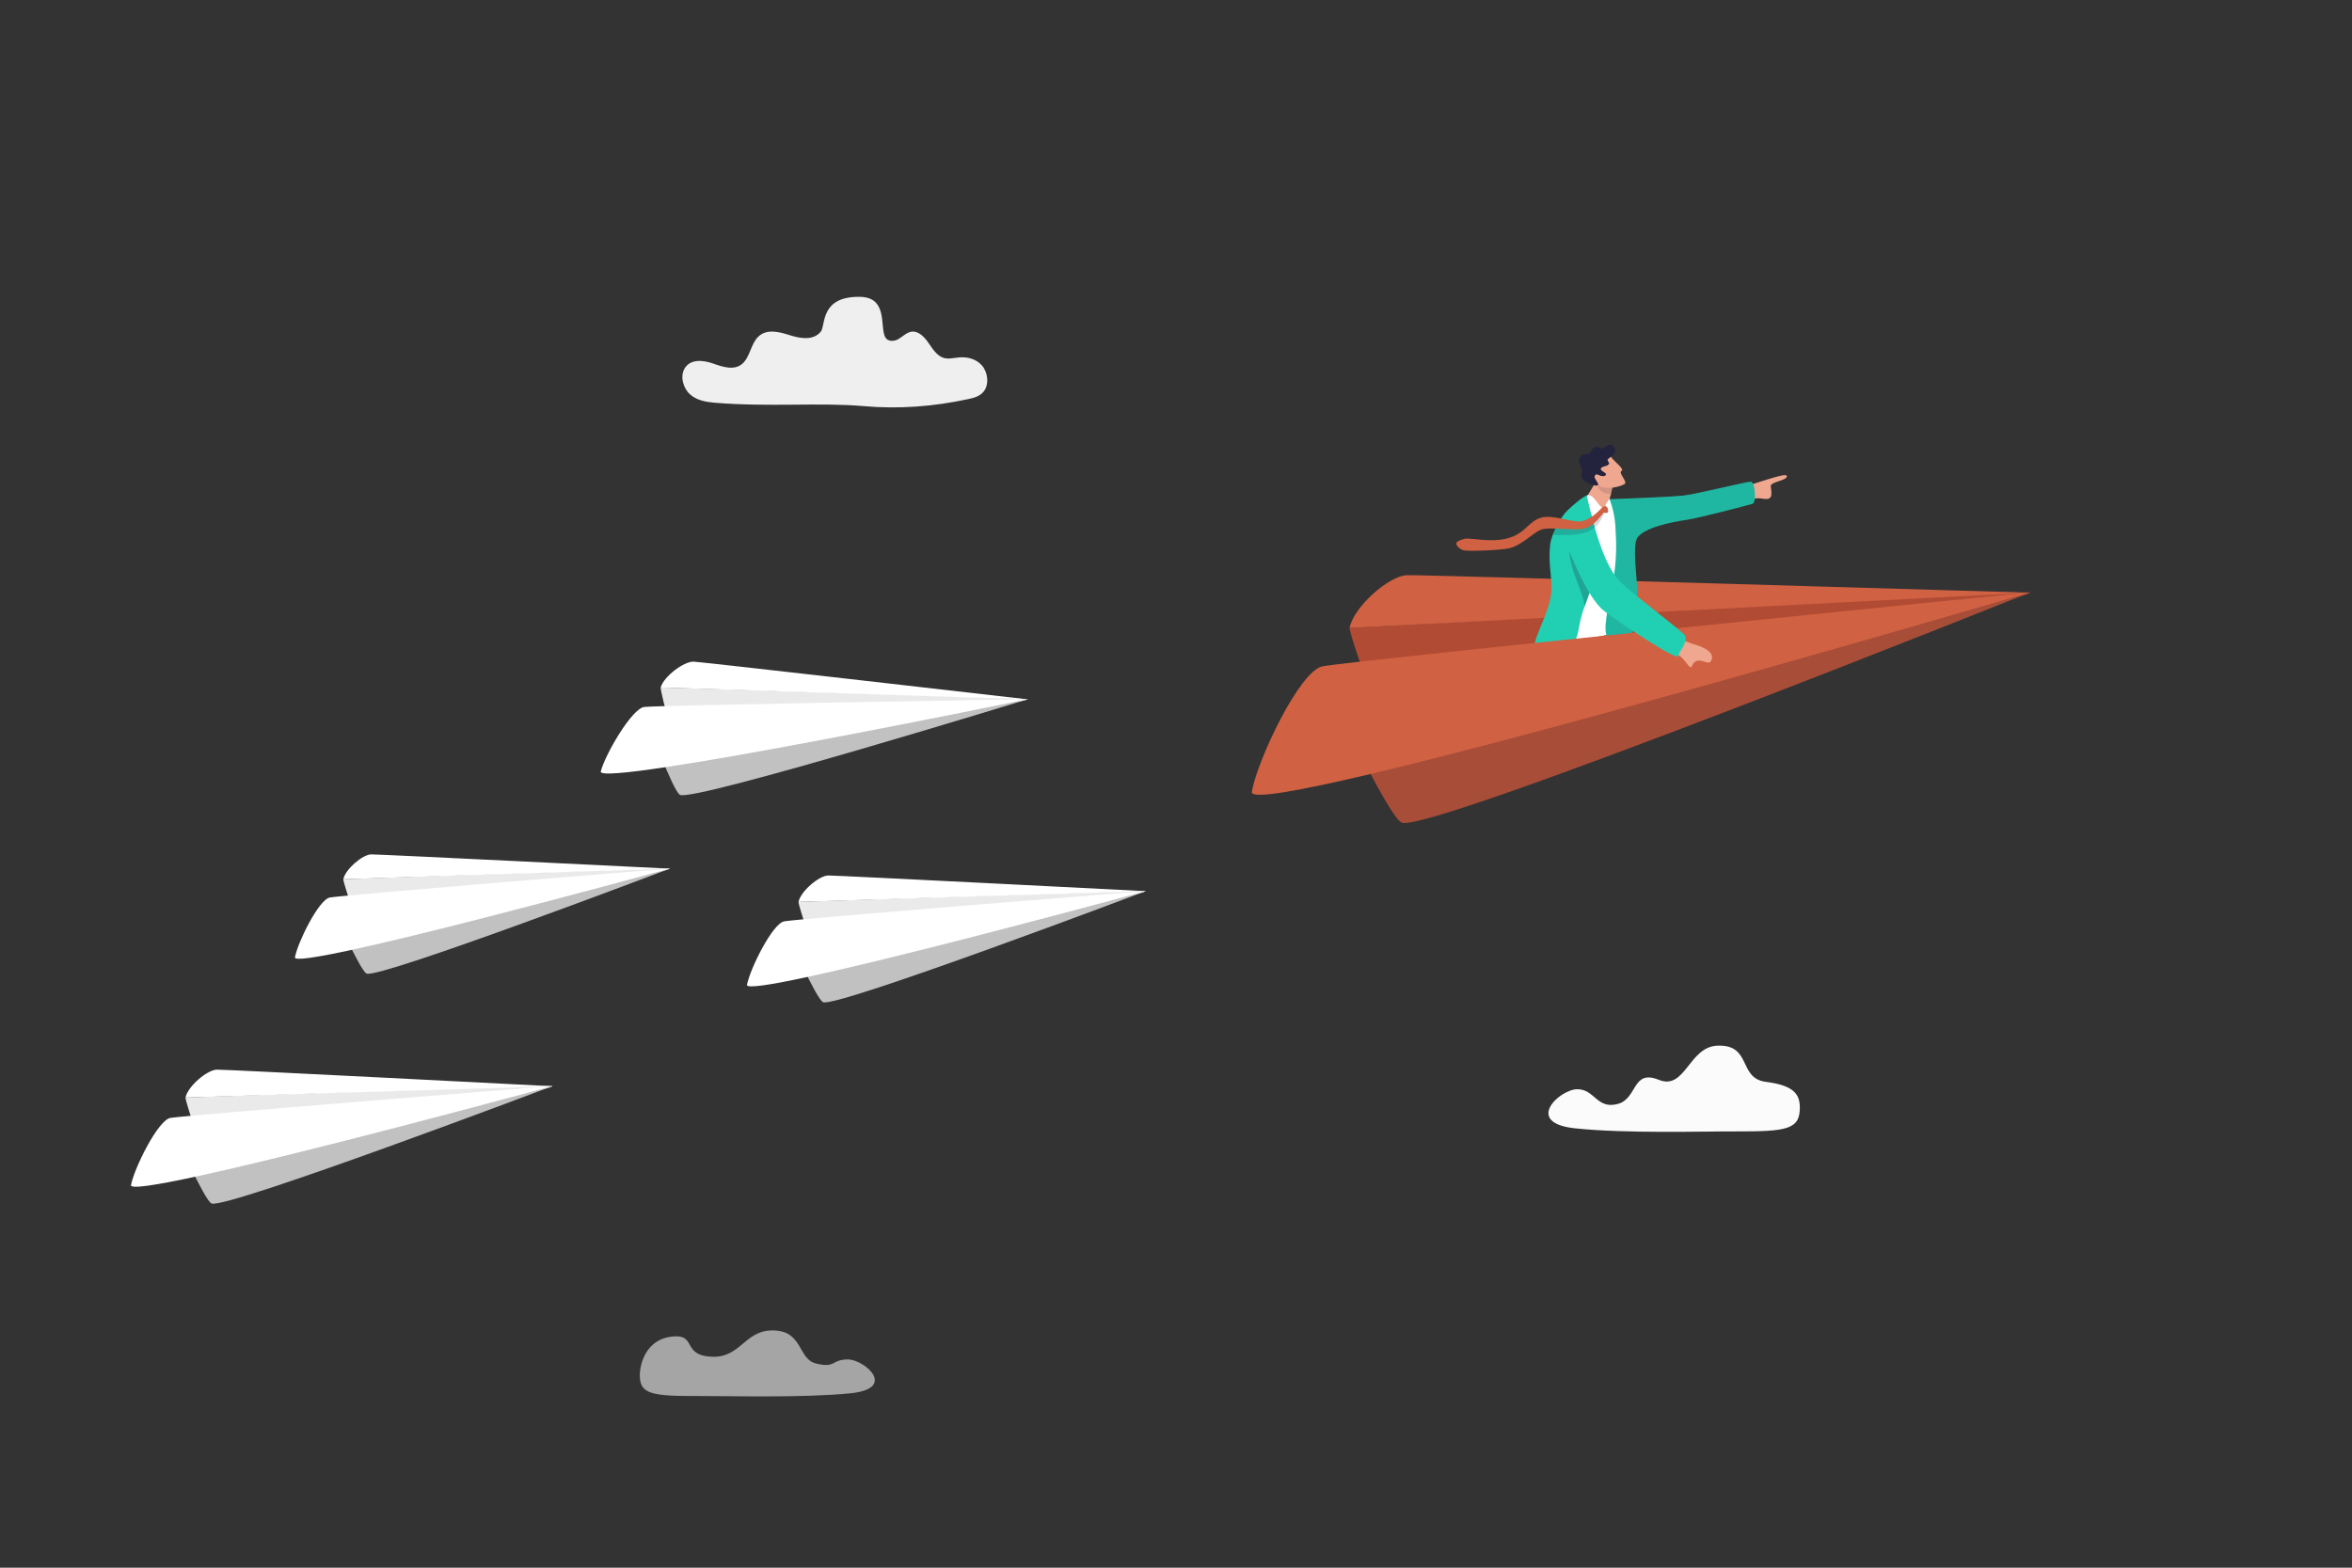 <?xml version="1.0" encoding="utf-8"?>
<!-- Generator: Adobe Illustrator 28.0.0, SVG Export Plug-In . SVG Version: 6.00 Build 0)  -->
<svg version="1.0" id="Layer_1" xmlns="http://www.w3.org/2000/svg" xmlns:xlink="http://www.w3.org/1999/xlink" x="0px" y="0px"
	 viewBox="0 0 3000 2000" enable-background="new 0 0 3000 2000" xml:space="preserve">
<rect x="0" y="0" width="3000" height="2000" fill="#333333" stroke="none"/>
<g>
	<defs>
		<rect id="SVGID_1_" width="3000" height="2000"/>
	</defs>
	<clipPath id="SVGID_00000033329998242336292600000008290299268158346656_">
		<use xlink:href="#SVGID_1_"  overflow="visible"/>
	</clipPath>
	<g clip-path="url(#SVGID_00000033329998242336292600000008290299268158346656_)">
		<path fill="#EAEAEA" d="M1018.5,1150.6c0.4,8,27,83.6,27,83.6s429.2-95.9,415.1-97.3S1018.5,1150.6,1018.5,1150.6z"/>
		<path fill="#FFFFFF" d="M1018.5,1150.6c2.8-13.6,26.2-33.5,37.9-33.7c11.7-0.1,404.8,20,404.8,20L1018.5,1150.6z"/>
		<path fill="#C1C1C1" d="M1461.6,1136.8c0,0-393.3,148.7-411.6,141.8c-8.5-3.2-44.2-84.8-44.2-84.8L1461.6,1136.8z"/>
		<path fill="#FFFFFF" d="M1461.6,1136.8c0,0-512.5,139.7-508.8,119.6c3.8-20.2,32.5-78.3,47.5-81
			C1017.7,1172.1,1461.6,1136.8,1461.6,1136.8z"/>
	</g>
	<g clip-path="url(#SVGID_00000033329998242336292600000008290299268158346656_)">
		<path fill="#EAEAEA" d="M236.6,1400.2c0.4,8.4,28.6,88.4,28.6,88.4s453.7-101.4,438.8-102.9C689,1384.1,236.6,1400.2,236.6,1400.2
			z"/>
		<path fill="#FFFFFF" d="M236.6,1400.2c3-14.4,27.7-35.4,40.1-35.6s428,21.2,428,21.2L236.6,1400.2z"/>
		<path fill="#C1C1C1" d="M705,1385.5c0,0-415.8,157.3-435.1,149.9c-8.9-3.4-46.8-89.6-46.8-89.6L705,1385.5z"/>
		<path fill="#FFFFFF" d="M705,1385.5c0,0-541.9,147.7-537.9,126.4c4-21.3,34.3-82.8,50.2-85.7C235.8,1422.9,705,1385.5,705,1385.5z
			"/>
	</g>
	<path clip-path="url(#SVGID_00000033329998242336292600000008290299268158346656_)" fill="#EAEAEA" d="M842.7,877.1
		c-0.1,8.4,22.9,90,22.9,90s459.2-72.5,444.4-75C1295.2,889.7,842.7,877.1,842.7,877.1z"/>
	<path clip-path="url(#SVGID_00000033329998242336292600000008290299268158346656_)" fill="#FFFFFF" d="M842.7,877.1
		c3.9-14.2,29.9-33.6,42.2-33c12.3,0.6,425.8,48.1,425.8,48.1L842.7,877.1z"/>
	<path clip-path="url(#SVGID_00000033329998242336292600000008290299268158346656_)" fill="#C1C1C1" d="M1311.1,892
		c0,0-424.9,130.7-443.7,122.1c-8.7-4-41-92.4-41-92.4L1311.1,892z"/>
	<path clip-path="url(#SVGID_00000033329998242336292600000008290299268158346656_)" fill="#FFFFFF" d="M1311.1,892
		c0,0-550.1,113.3-544.8,92.2c5.3-21,39.5-80.4,55.5-82.3C840.5,899.7,1311.1,892,1311.1,892z"/>
	<g clip-path="url(#SVGID_00000033329998242336292600000008290299268158346656_)">
		<path fill="#EAEAEA" d="M437.9,1121.7c0.4,7.5,25.5,78.6,25.5,78.6s403.7-90.9,390.4-92.2C840.5,1106.8,437.9,1121.7,437.9,1121.7
			z"/>
		<path fill="#FFFFFF" d="M437.9,1121.7c2.6-12.8,24.6-31.6,35.6-31.7c11-0.1,380.9,18.2,380.9,18.2L437.9,1121.7z"/>
		<path fill="#C1C1C1" d="M854.8,1108c0,0-369.8,140.6-387.1,134.1c-8-3-41.8-79.7-41.8-79.7L854.8,1108z"/>
		<path fill="#FFFFFF" d="M854.8,1108c0,0-482.1,132.3-478.6,113.3c3.5-19,30.4-73.7,44.5-76.3C437.2,1141.9,854.8,1108,854.8,1108z
			"/>
	</g>
	<g clip-path="url(#SVGID_00000033329998242336292600000008290299268158346656_)">
		<path fill="#B24B34" d="M1721.4,801.1c1.1,15.6,56.2,162.2,56.2,162.2s838-205.1,810.3-207.3
			C2560.1,753.7,1721.4,801.1,1721.4,801.1z"/>
		<path fill="#D06142" d="M1721.4,801.1c5-26.7,50.2-66.6,73.1-67.3c22.9-0.7,794.6,22.3,794.6,22.3L1721.4,801.1z"/>
		<g>
			<path fill="#EFA88F" d="M2218.9,622c16.1-2.8,60.1-20.5,60.3-14.6c0.3,5.9-21.2,7.1-20.6,13c0.6,5.9,3,14.5-3.5,16
				c-6.6,1.4-11.6-3.9-24.7,2.5C2217.7,645.1,2218.9,622,2218.9,622z"/>
			<path fill="#EFA88F" d="M2035.8,656.7c-11.7-6.2-11-20.4-11-20.4c-0.7-10.1,16.6-19.2,7.1-32.7c-6.2-8.9,10.1-8.2,10.1-8.2
				l11.4,15.4l5.3,7.2c0,0-2.5,3.6-3.6,11.1c-0.8,5.2-2.8,3.3-0.9,12.2C2055.7,648,2044.5,650.8,2035.8,656.7z"/>
			<path opacity="0.14" fill="#1F1F39" d="M2058.8,618c0,0-2.7,4.8-3.8,12.2c-16.1,0.6-19.8-13.1-14.8-15.6
				c3.1-1.5,13.3-3.9,13.3-3.9L2058.8,618z"/>
			<path fill="#FFFFFF" d="M2024.6,631.8c8.9-1.9,13.8,15.3,20.8,16.3c4.3,0.6,1.7-3.3,3.3-5.5c4.3-5.7,3.3-7,5.5-4.4
				c37.7,45.5,0.2,170.4,0.2,170.4s-61.1,16.8-67.2,3.6c-12.2-26.3-4.3-32.4-2.8-38.6c5.7-23.9,20.6-120.4,20.6-120.4
				S2010.8,643.1,2024.6,631.8z"/>
			<path fill="#21D0B2" d="M2235.4,642.7c-5.4,1.7-69.3,18.4-84.2,20.5c-18.5,2.7-53.8,9.6-62.8,22.9c-6.2,9.1-0.9,49.4-0.3,61.3
				c0.5,12-0.9,36.2-3.6,52.7c-2.9,17.5-27.9,20-33,14.6c-8.6-9.3,0.1-39.6,5.6-70.8c5.2-29.8,4.9-48.5,3.3-73.5
				c-1.2-18.9-7.4-33.5-7.4-33.5c40.8-1.5,82.2-3.3,94.5-4.7c17.6-2,79.2-17.7,85.8-17.6C2238.4,614.6,2240.7,641,2235.4,642.7z"/>
			<path opacity="0.14" fill="#1F1F39" d="M2235.4,642.7c-5.4,1.7-69.3,18.4-84.2,20.5c-18.5,2.7-53.8,9.6-62.8,22.9
				c-6.2,9.1-0.9,49.4-0.3,61.3c0.5,12-0.9,36.2-3.6,52.7c-2.9,17.5-27.9,20-33,14.6c-8.6-9.3,0.1-39.6,5.6-70.8
				c5.2-29.8,4.9-48.5,3.3-73.5c-1.2-18.9-7.4-33.5-7.4-33.5c40.8-1.5,82.2-3.3,94.5-4.7c17.6-2,79.2-17.7,85.8-17.6
				C2238.4,614.6,2240.7,641,2235.4,642.7z"/>
			<path fill="#21D0B2" d="M2037,698C2037,698,2037,698,2037,698c0.4,5.3,0.6,10.6,0.4,15.7c0,0.1,0,0.2,0,0.3
				c-0.1,3-0.4,5.9-0.8,8.7c-0.4,2.7-0.9,5.4-1.5,8.2c-3.2,14.5-9.2,30.3-13.3,41.2c-0.2,0.5-0.4,1-0.6,1.5
				c-10.5,28.6-5,38.1-17.4,50c-10.5,10.1-51.5,14.4-45.5-5.8c4.8-16.4,18.3-40.4,20.5-62.6c1.6-16.1-4.4-34.5-1.6-59.7
				c1.8-16.1,14.5-37,22-44.2c17.9-17.1,25.1-19.4,25.1-19.4C2024.4,639.7,2034.7,668.9,2037,698z"/>
			<path opacity="0.24" fill="#1F1F39" d="M2037,698C2037,698,2037,698,2037,698c0.2,4,0.5,10.2,0.4,15.7c0,0.1,0,0.2,0,0.3
				c-0.1,3.4-0.3,6.5-0.8,8.7c-0.6,2.5-1.1,5.3-1.5,8.2c-3.2,14.5-9.2,30.3-13.3,41.2c-0.2,0.5-0.4,1-0.6,1.5
				c-1.3-19.5-24.8-54.9-18.2-81.8L2037,698z"/>
			<g>
				<g>
					<path fill="#EFA88F" d="M2054.5,582.3c4.1,6.7,18.4,16.2,13.7,18.5c-4.7,2.4,8.7,14.1,3.8,16.8c-11.9,6.5-29.8,5.9-34.3,0.9
						c-4.5-5.1-12-21.8-12-21.8L2054.5,582.3z"/>
					<path fill="#23233D" d="M2045.4,595.3c4.1-1.5,4.6-0.6,6.7-3.3c2-2.6-4.5-4,0.1-7.4c4.6-3.4,9.9-6.4,7.5-12.4
						c-3.4-8.7-10.1-3.7-14.2-0.4c-2.6,2.1-6.5-3.9-12.2-0.7c-4.5,2.5-2.6,4.9-6.5,7.3c-2.3,1.5-9.2-0.2-11.5,4.7
						c-4.3,9.1,5,12.8,2.1,21.7c-3.4,10.3,19.9,16.8,20.9,14.1c1.1-3.2-5.7-8.6-4.3-11.4c2-4.2,3.9-1.6,8-0.4
						c4.4,1.3,9.9-1.3,3.7-4.9C2039.4,598.8,2041.8,596.6,2045.4,595.3z"/>
				</g>
			</g>
		</g>
		<path fill="#A84D38" d="M2589.9,755.6c0,0-765.6,306.9-801.7,294c-16.7-5.9-90-163.7-90-163.7L2589.9,755.6z"/>
		<path fill="#D06142" d="M2589.9,755.6c0,0-999.8,294.3-993.2,254.7c6.6-39.6,60.7-154.2,90-160.2
			C1720.8,843.1,2589.9,755.6,2589.9,755.6z"/>
		<g>
			<path fill="#EFA88F" d="M2131.3,816c16.8-0.2,19,2.7,26.7,5.1c7.6,2.3,32.3,9,24.1,22.7c-3.6,6-17.8-9.3-24,5.9
				c-3,7.3-9-13.2-22.6-16.4C2122,830.1,2131.3,816,2131.3,816z"/>
			<path fill="#21D0B2" d="M2029,654.2c19.1,75,34.3,83.7,41.3,91.4c7,7.8,78.1,61.8,79.3,65.5c2.9,9.3-8.6,21.4-9.1,25.9
				c-0.7,6.7-73.6-41.6-94.6-57.7c-22.4-17.1-46.4-82-46.4-82s-17.9-29.8,0.3-39.2C2017.8,648.8,2029,654.2,2029,654.2z"/>
			<path opacity="0.18" fill="#1F1F39" d="M2047.2,652.6c-0.7-0.4-4.1,14.2-15.2,22.1c-14.8,10.4-41.4,7.8-51.5,7.5
				c1.3-3.8,3.2-8.6,6.5-15.5c7.5,1.5,32.6-0.1,36.7-1c3-0.6,5.9-1.8,8.4-3.2c4.8-2.7,8.8-6.4,11.8-9.6c1.5-1.6,1.5-3.8,3.5-4.1
				C2050.2,648.3,2048.1,653,2047.2,652.6z"/>
			<path fill="#D06142" d="M2051,649.4c-0.3-1.5-1.6-3.9-4.8-3.4c-2.4,0.3-2.5,1.4-4.4,3.3c-5.6,5.9-14,13.4-24.7,15.7
				c-10.7,2.3-36.8-9.4-52.4-4.3s-19,19.9-41.7,26s-48.5-1.2-55.2,0.7c-6.7,1.9-10.7,3.8-10.2,6.5c0.4,2.7,4.3,6.8,9.3,8.2
				c5,1.4,47.4,0,58.3-2.7c17.9-4.3,31.8-22.3,43.4-24.5c11.6-2.2,36.9,1.9,50.5-0.2c15.2-2.4,25.8-21.5,26.9-20.9
				c1.1,0.6,2.1,1.1,4,0.4C2051.4,653.7,2051.2,650.9,2051,649.4z"/>
		</g>
		<path opacity="0.46" fill="#1F1F39" d="M1902.5,946.6C1902.5,946.6,1902.5,946.7,1902.5,946.6c0.2-0.1,0.2-0.1,0.2-0.1
			C1902.7,946.5,1902.5,946.6,1902.5,946.6z"/>
	</g>
	<path opacity="0.92" clip-path="url(#SVGID_00000033329998242336292600000008290299268158346656_)" fill="#FFFFFF" d="
		M1101.3,518.1c45.6,4,89.4,0.6,134.4-9.1c6.9-1.5,14.2-3.5,19-9.5c7.2-9,5.4-24.4-2.1-33.1c-7.5-8.7-18.9-11.4-29.5-10.4
		c-6.8,0.6-13.8,2.6-20.3,0.3c-8.1-2.9-13.4-11.5-18.7-19.1c-5.3-7.6-12.6-15.1-21.1-14.1c-6.3,0.8-11.4,6.1-17.1,9.5
		c-5.7,3.3-13.9,3.5-17-2.8c-6.7-13.6,3.7-50.5-31.9-51.1c-51.4-0.9-43.7,36.5-50,44.3c-9.6,11.8-26.2,8.9-39.7,4.6
		c-13.5-4.3-29.6-8.5-40.3,2.1c-9.3,9.1-10.5,26.2-20.3,34.5c-10.4,8.9-25,3.8-37.4-0.5c-12.4-4.3-28.4-6.1-35.9,6.1
		c-6.3,10.2-2,25.3,6.5,33.1c8.5,7.7,19.8,9.8,30.6,10.8C980.9,519.6,1044.9,513.2,1101.3,518.1z"/>
	<path opacity="0.98" clip-path="url(#SVGID_00000033329998242336292600000008290299268158346656_)" fill="#FFFFFF" d="
		M2011.9,1389.6c-22.5,0-68.8,43-2.7,49.9c66.2,6.9,165.2,3.7,205.3,3.9c65.4,0.2,81.7-2.6,81.2-31.4c-0.3-16.7-8.7-27.4-43.2-31.8
		c-35.9-4.5-17.6-47.5-61.4-46.2c-37.3,1.1-41.1,57.4-75.3,43.6c-34.1-13.8-27,23.8-52,30.7
		C2036.6,1415.7,2034.4,1389.6,2011.9,1389.6z"/>
	<path opacity="0.56" clip-path="url(#SVGID_00000033329998242336292600000008290299268158346656_)" fill="#FFFFFF" d="
		M1081.4,1734.3c21.1,0,64.3,37.3,2.5,43.3s-154.5,3.2-191.9,3.4c-61.2,0.2-76.4-2.3-75.9-27.3c0.3-14.5,8.3-44.7,40.5-48.5
		c33.5-3.9,11.6,24.6,52.6,25.7c34.9,1,40.9-33,75-33.6c40.3-0.7,32.9,36.1,56.3,42.1C1066.1,1746,1060.3,1734.3,1081.4,1734.3z"/>
</g>
</svg>
